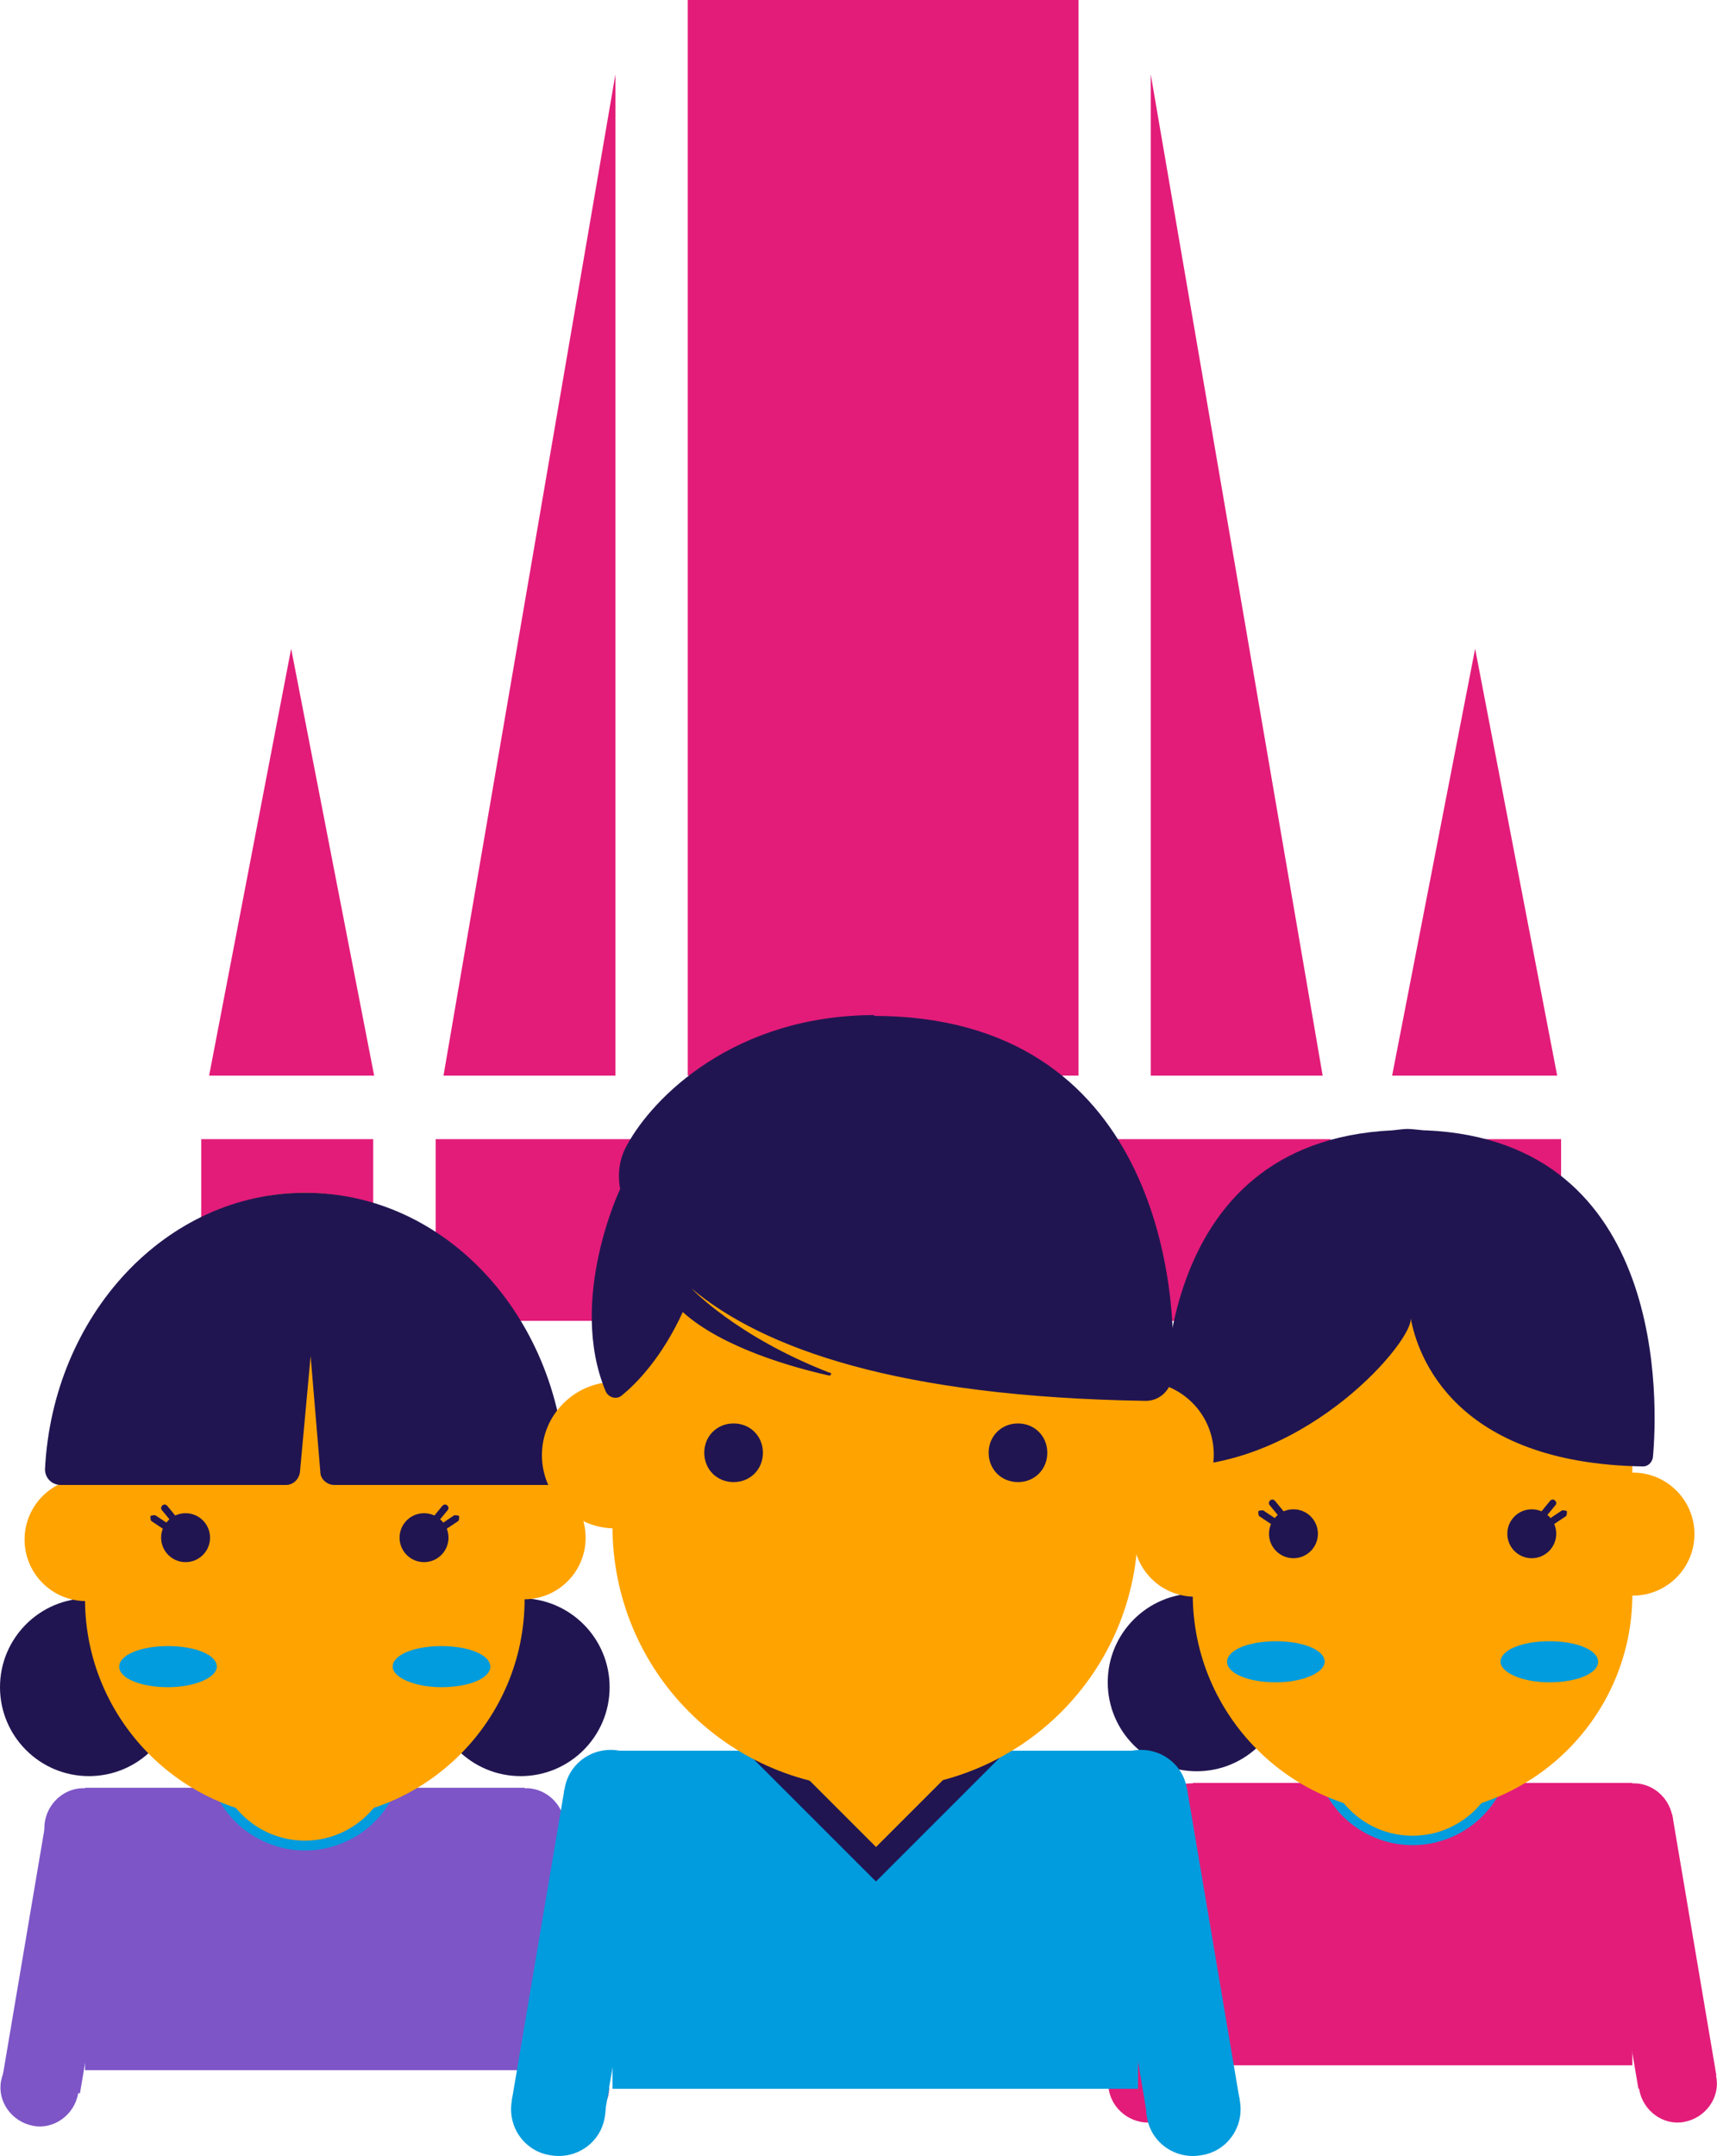 <?xml version="1.0" encoding="UTF-8"?>
<svg id="_Слой_2" data-name="Слой 2" xmlns="http://www.w3.org/2000/svg" viewBox="0 0 144.6 181.56">
  <defs>
    <style>
      .cls-1 {
        fill: #7d55c7;
      }

      .cls-2 {
        fill: #211551;
      }

      .cls-3 {
        fill: #009cde;
      }

      .cls-4 {
        fill: #ffa300;
      }

      .cls-5 {
        fill: #685799;
      }

      .cls-6 {
        fill: #e31c79;
      }
    </style>
  </defs>
  <g id="Icons">
    <g id="Group_tours" data-name="Group tours">
      <polygon class="cls-6" points="111.81 111.23 112.05 111.23 112.05 95.93 111.81 95.93 108.6 95.93 40.31 95.93 37.27 95.93 36.69 95.93 36.69 111.23 37.27 111.23 111.81 111.23"/>
      <rect class="cls-6" x="16.95" y="95.93" width="14.48" height="26.82"/>
      <polygon class="cls-6" points="51.83 6.25 37.35 90.58 51.83 90.58 51.83 6.25"/>
      <polygon class="cls-6" points="31.51 90.58 24.52 54.63 17.61 90.58 24.52 90.58 31.51 90.58"/>
      <polygon class="cls-6" points="131.14 90.58 124.23 54.63 117.24 90.58 124.23 90.58 131.14 90.58"/>
      <polygon class="cls-6" points="96.91 6.25 96.91 90.58 111.39 90.58 96.91 6.25"/>
      <rect class="cls-6" x="116.99" y="95.93" width="14.48" height="26.82"/>
      <rect class="cls-6" x="57.92" width="32.91" height="90.58"/>
      <rect class="cls-1" x="42.8" y="153.59" width="6.66" height="22.3" transform="translate(-26.83 10) rotate(-9.6)"/>
      <path class="cls-1" d="M41.05,154.42c.33,1.81,2.06,3.04,3.78,2.71,1.81-.33,3.04-2.06,2.71-3.78-.33-1.81-2.06-3.04-3.78-2.71-1.81.33-3.04,2.06-2.71,3.78Z"/>
      <path class="cls-5" d="M44.76,176.31c.33,1.81,2.06,3.04,3.78,2.71,1.81-.33,3.04-2.06,2.71-3.78-.33-1.81-2.06-3.04-3.78-2.71-1.81.33-3.04,2.06-2.71,3.78Z"/>
      <rect class="cls-1" x="-5.84" y="161.42" width="22.3" height="6.66" transform="translate(-158.02 142.5) rotate(-80.4)"/>
      <path class="cls-1" d="M10.28,154.42c-.33,1.81-2.06,3.04-3.78,2.71-1.81-.33-3.04-2.06-2.71-3.78.33-1.81,2.06-3.04,3.78-2.71,1.81.33,3.04,2.06,2.71,3.78Z"/>
      <path class="cls-1" d="M6.58,176.31c-.33,1.81-2.06,3.04-3.78,2.71-1.81-.33-3.04-2.06-2.71-3.78.33-1.81,2.06-3.04,3.78-2.71,1.81.33,3.04,2.06,2.71,3.78Z"/>
      <rect class="cls-1" x="7.16" y="150.55" width="37.02" height="23.78"/>
      <circle class="cls-2" cx="43.85" cy="142.08" r="7.49"/>
      <circle class="cls-2" cx="7.49" cy="142.08" r="7.49"/>
      <circle class="cls-3" cx="25.69" cy="147.52" r="8.31" transform="translate(-54.5 21.06) rotate(-22.5)"/>
      <circle class="cls-4" cx="25.67" cy="147.51" r="7.49"/>
      <circle class="cls-4" cx="7.25" cy="129.65" r="5.18"/>
      <circle class="cls-4" cx="44.14" cy="129.5" r="5.18"/>
      <path class="cls-4" d="M25.67,100.45c-10.2,0-18.51,8.31-18.51,18.51v15.71c0,10.2,8.31,18.51,18.51,18.51s18.51-8.31,18.51-18.51v-15.71c0-10.2-8.31-18.51-18.51-18.51Z"/>
      <circle class="cls-2" cx="35.71" cy="129.49" r="2.06"/>
      <path class="cls-2" d="M37.19,128.67h0c0-.16,0-.33.08-.41l.99-.66c.16,0,.33,0,.41.08h0c0,.16,0,.33-.08.41l-.99.66c-.16,0-.33,0-.41-.08Z"/>
      <path class="cls-2" d="M36.53,128.1h0c-.08-.08-.16-.25,0-.41l.74-.9c.08-.08.25-.16.41,0h0c.08.08.16.25,0,.41l-.74.9c-.08.08-.25.16-.41,0Z"/>
      <circle class="cls-2" cx="15.63" cy="129.49" r="2.06"/>
      <path class="cls-2" d="M14.15,128.67h0c0-.16,0-.33-.08-.41l-.99-.66c-.16,0-.33,0-.41.08h0c0,.16,0,.33.08.41l.99.66c.16,0,.33,0,.41-.08Z"/>
      <path class="cls-2" d="M14.81,128.1h0c.08-.08.16-.25,0-.41l-.74-.9c-.08-.08-.25-.16-.41,0h0c-.08.08-.16.25,0,.41l.74.9c.08.08.25.16.41,0Z"/>
      <path class="cls-3" d="M18.26,140.35c0,.9-1.81,1.73-4.11,1.73s-4.11-.74-4.11-1.73,1.81-1.73,4.11-1.73,4.11.74,4.11,1.73Z"/>
      <path class="cls-3" d="M33.07,140.35c0,.9,1.81,1.73,4.11,1.73s4.11-.74,4.11-1.73-1.81-1.73-4.11-1.73-4.11.74-4.11,1.73Z"/>
      <path class="cls-2" d="M25.67,100.45c-11.68,0-21.23,10.28-21.88,23.28,0,.74.58,1.32,1.32,1.32h19c.58,0,1.07-.49,1.15-1.07l.9-9.79.82,9.79c0,.58.58,1.07,1.15,1.07h18.18c.74,0,1.32-.58,1.32-1.32-.66-13-10.2-23.28-21.88-23.28h-.08Z"/>
      <rect class="cls-6" x="136.07" y="153.19" width="6.66" height="22.3" transform="translate(-25.45 25.55) rotate(-9.6)"/>
      <path class="cls-6" d="M134.35,154.01c.33,1.81,2.06,3.04,3.78,2.71,1.81-.33,3.04-2.06,2.71-3.78-.33-1.81-2.06-3.04-3.78-2.71-1.81.33-3.04,2.06-2.71,3.78Z"/>
      <path class="cls-6" d="M138.05,175.98c.33,1.81,2.06,3.04,3.78,2.71,1.81-.33,3.04-2.06,2.71-3.78-.33-1.81-2.06-3.04-3.78-2.71-1.81.33-3.04,2.06-2.71,3.78Z"/>
      <rect class="cls-6" x="87.45" y="161.02" width="22.3" height="6.66" transform="translate(-79.9 234.16) rotate(-80.4)"/>
      <path class="cls-6" d="M103.58,154.01c-.33,1.81-2.06,3.04-3.78,2.71-1.81-.33-3.04-2.06-2.71-3.78.33-1.81,2.06-3.04,3.78-2.71,1.81.33,3.04,2.06,2.71,3.78Z"/>
      <path class="cls-6" d="M99.88,175.98c-.33,1.81-2.06,3.04-3.78,2.71-1.81-.33-3.04-2.06-2.71-3.78.33-1.81,2.06-3.04,3.78-2.71,1.81.33,3.04,2.06,2.71,3.78Z"/>
      <rect class="cls-6" x="100.45" y="150.14" width="37.02" height="23.78"/>
      <circle class="cls-2" cx="100.78" cy="141.67" r="7.49"/>
      <circle class="cls-3" cx="118.96" cy="147.07" r="8.31" transform="translate(-47.22 56.72) rotate(-22.5)"/>
      <circle class="cls-4" cx="118.96" cy="147.1" r="7.49"/>
      <circle class="cls-4" cx="100.63" cy="129.28" r="5.18"/>
      <circle class="cls-4" cx="137.52" cy="129.19" r="5.18"/>
      <path class="cls-4" d="M118.96,100.04c-10.2,0-18.51,8.31-18.51,18.51v15.71c0,10.2,8.31,18.51,18.51,18.51s18.51-8.31,18.51-18.51v-15.71c0-10.2-8.31-18.51-18.51-18.51Z"/>
      <circle class="cls-2" cx="129" cy="129.16" r="2.06"/>
      <path class="cls-2" d="M130.48,128.26h0c0-.16,0-.33.08-.41l.99-.66c.16,0,.33,0,.41.08h0c0,.16,0,.33-.08.41l-.99.66c-.16,0-.33,0-.41-.08Z"/>
      <path class="cls-2" d="M129.82,127.68h0c-.08-.08-.16-.25,0-.41l.74-.9c.08-.08.25-.16.41,0h0c.08.08.16.25,0,.41l-.74.9c-.08.08-.25.16-.41,0Z"/>
      <circle class="cls-2" cx="108.93" cy="129.16" r="2.06"/>
      <path class="cls-2" d="M107.45,128.26h0c0-.16,0-.33-.08-.41l-.99-.66c-.16,0-.33,0-.41.08h0c0,.16,0,.33.08.41l.99.66c.16,0,.33,0,.41-.08Z"/>
      <path class="cls-2" d="M108.1,127.68h0c.08-.08.16-.25,0-.41l-.74-.9c-.08-.08-.25-.16-.41,0h0c-.08.08-.16.25,0,.41l.74.9c.08.08.25.16.41,0Z"/>
      <path class="cls-3" d="M111.56,139.94c0,.9-1.81,1.73-4.11,1.73s-4.11-.74-4.11-1.73,1.81-1.73,4.11-1.73,4.11.74,4.11,1.73Z"/>
      <path class="cls-3" d="M126.37,139.94c0,.9,1.81,1.73,4.11,1.73s4.11-.74,4.11-1.73-1.81-1.73-4.11-1.73-4.11.74-4.11,1.73Z"/>
      <path class="cls-2" d="M119.95,95.19c-1.65-.16-1.23-.16-2.71,0-20.4.99-19.5,23.2-19.09,27.56,0,.41.41.74.82.74,11.27-.16,20.16-10.7,19.83-12.51.58,3.21,3.7,12.26,19.58,12.51.41,0,.74-.33.82-.74.41-4.36,1.32-26.66-19.09-27.56h-.16Z"/>
      <rect class="cls-3" x="94.35" y="151.16" width="7.9" height="26.57" transform="translate(-26.05 18.7) rotate(-9.6)"/>
      <path class="cls-3" d="M92.14,152.04c.33,2.14,2.39,3.62,4.61,3.21,2.14-.33,3.62-2.39,3.21-4.61-.33-2.14-2.39-3.62-4.61-3.21-2.14.33-3.62,2.39-3.21,4.61Z"/>
      <path class="cls-3" d="M96.59,178.28c.33,2.14,2.39,3.62,4.61,3.21,2.14-.33,3.62-2.39,3.21-4.61-.33-2.14-2.39-3.62-4.61-3.21-2.14.33-3.62,2.39-3.21,4.61Z"/>
      <rect class="cls-3" x="35.92" y="160.49" width="26.57" height="7.9" transform="translate(-121.13 185.54) rotate(-80.4)"/>
      <path class="cls-3" d="M55.37,152.04c-.33,2.14-2.39,3.62-4.61,3.21-2.14-.33-3.62-2.39-3.21-4.61.33-2.14,2.39-3.62,4.61-3.21,2.14.33,3.62,2.39,3.21,4.61Z"/>
      <path class="cls-3" d="M50.93,178.28c-.33,2.14-2.39,3.62-4.61,3.21-2.14-.33-3.62-2.39-3.21-4.61.33-2.14,2.39-3.62,4.61-3.21,2.14.33,3.62,2.39,3.21,4.61Z"/>
      <rect class="cls-3" x="51.58" y="147.43" width="44.26" height="28.47"/>
      <circle class="cls-4" cx="51.81" cy="122.54" r="6.17"/>
      <circle class="cls-4" cx="96.05" cy="122.49" r="6.17"/>
      <rect class="cls-2" x="65.99" y="139.67" width="15.55" height="15.55" transform="translate(-82.65 95.35) rotate(-45)"/>
      <rect class="cls-4" x="68.05" y="141.73" width="11.44" height="11.44" transform="translate(-82.65 95.35) rotate(-45)"/>
      <path class="cls-4" d="M73.71,87.54c-12.26,0-22.13,9.87-22.13,22.13v18.84c0,12.26,9.87,22.13,22.13,22.13s22.13-9.87,22.13-22.13v-18.84c0-12.26-9.87-22.13-22.13-22.13Z"/>
      <path class="cls-2" d="M64.25,122.34c0,1.4-1.07,2.47-2.47,2.47s-2.47-1.07-2.47-2.47,1.07-2.47,2.47-2.47,2.47,1.07,2.47,2.47Z"/>
      <path class="cls-2" d="M83.26,122.34c0,1.4,1.07,2.47,2.47,2.47s2.47-1.07,2.47-2.47-1.07-2.47-2.47-2.47-2.47,1.07-2.47,2.47Z"/>
      <path class="cls-2" d="M73.71,85.48c-11.93,0-18.76,6.99-20.9,10.94-.66,1.15-.82,2.47-.58,3.7h0s-4.44,9.3-1.23,17.03c.25.58.99.74,1.4.33,1.23-.99,3.37-3.21,5.1-6.99,3.37,3.04,9.38,4.69,12.34,5.35.16,0,.25-.25,0-.25-7.82-3.04-11.6-7.08-11.6-7.08,6.01,5.02,17.28,9.13,38.26,9.46,1.15,0,2.14-.9,2.22-2.14.58-7.4-1.4-30.28-25.17-30.28l.16-.08Z"/>
    </g>
  </g>
</svg>